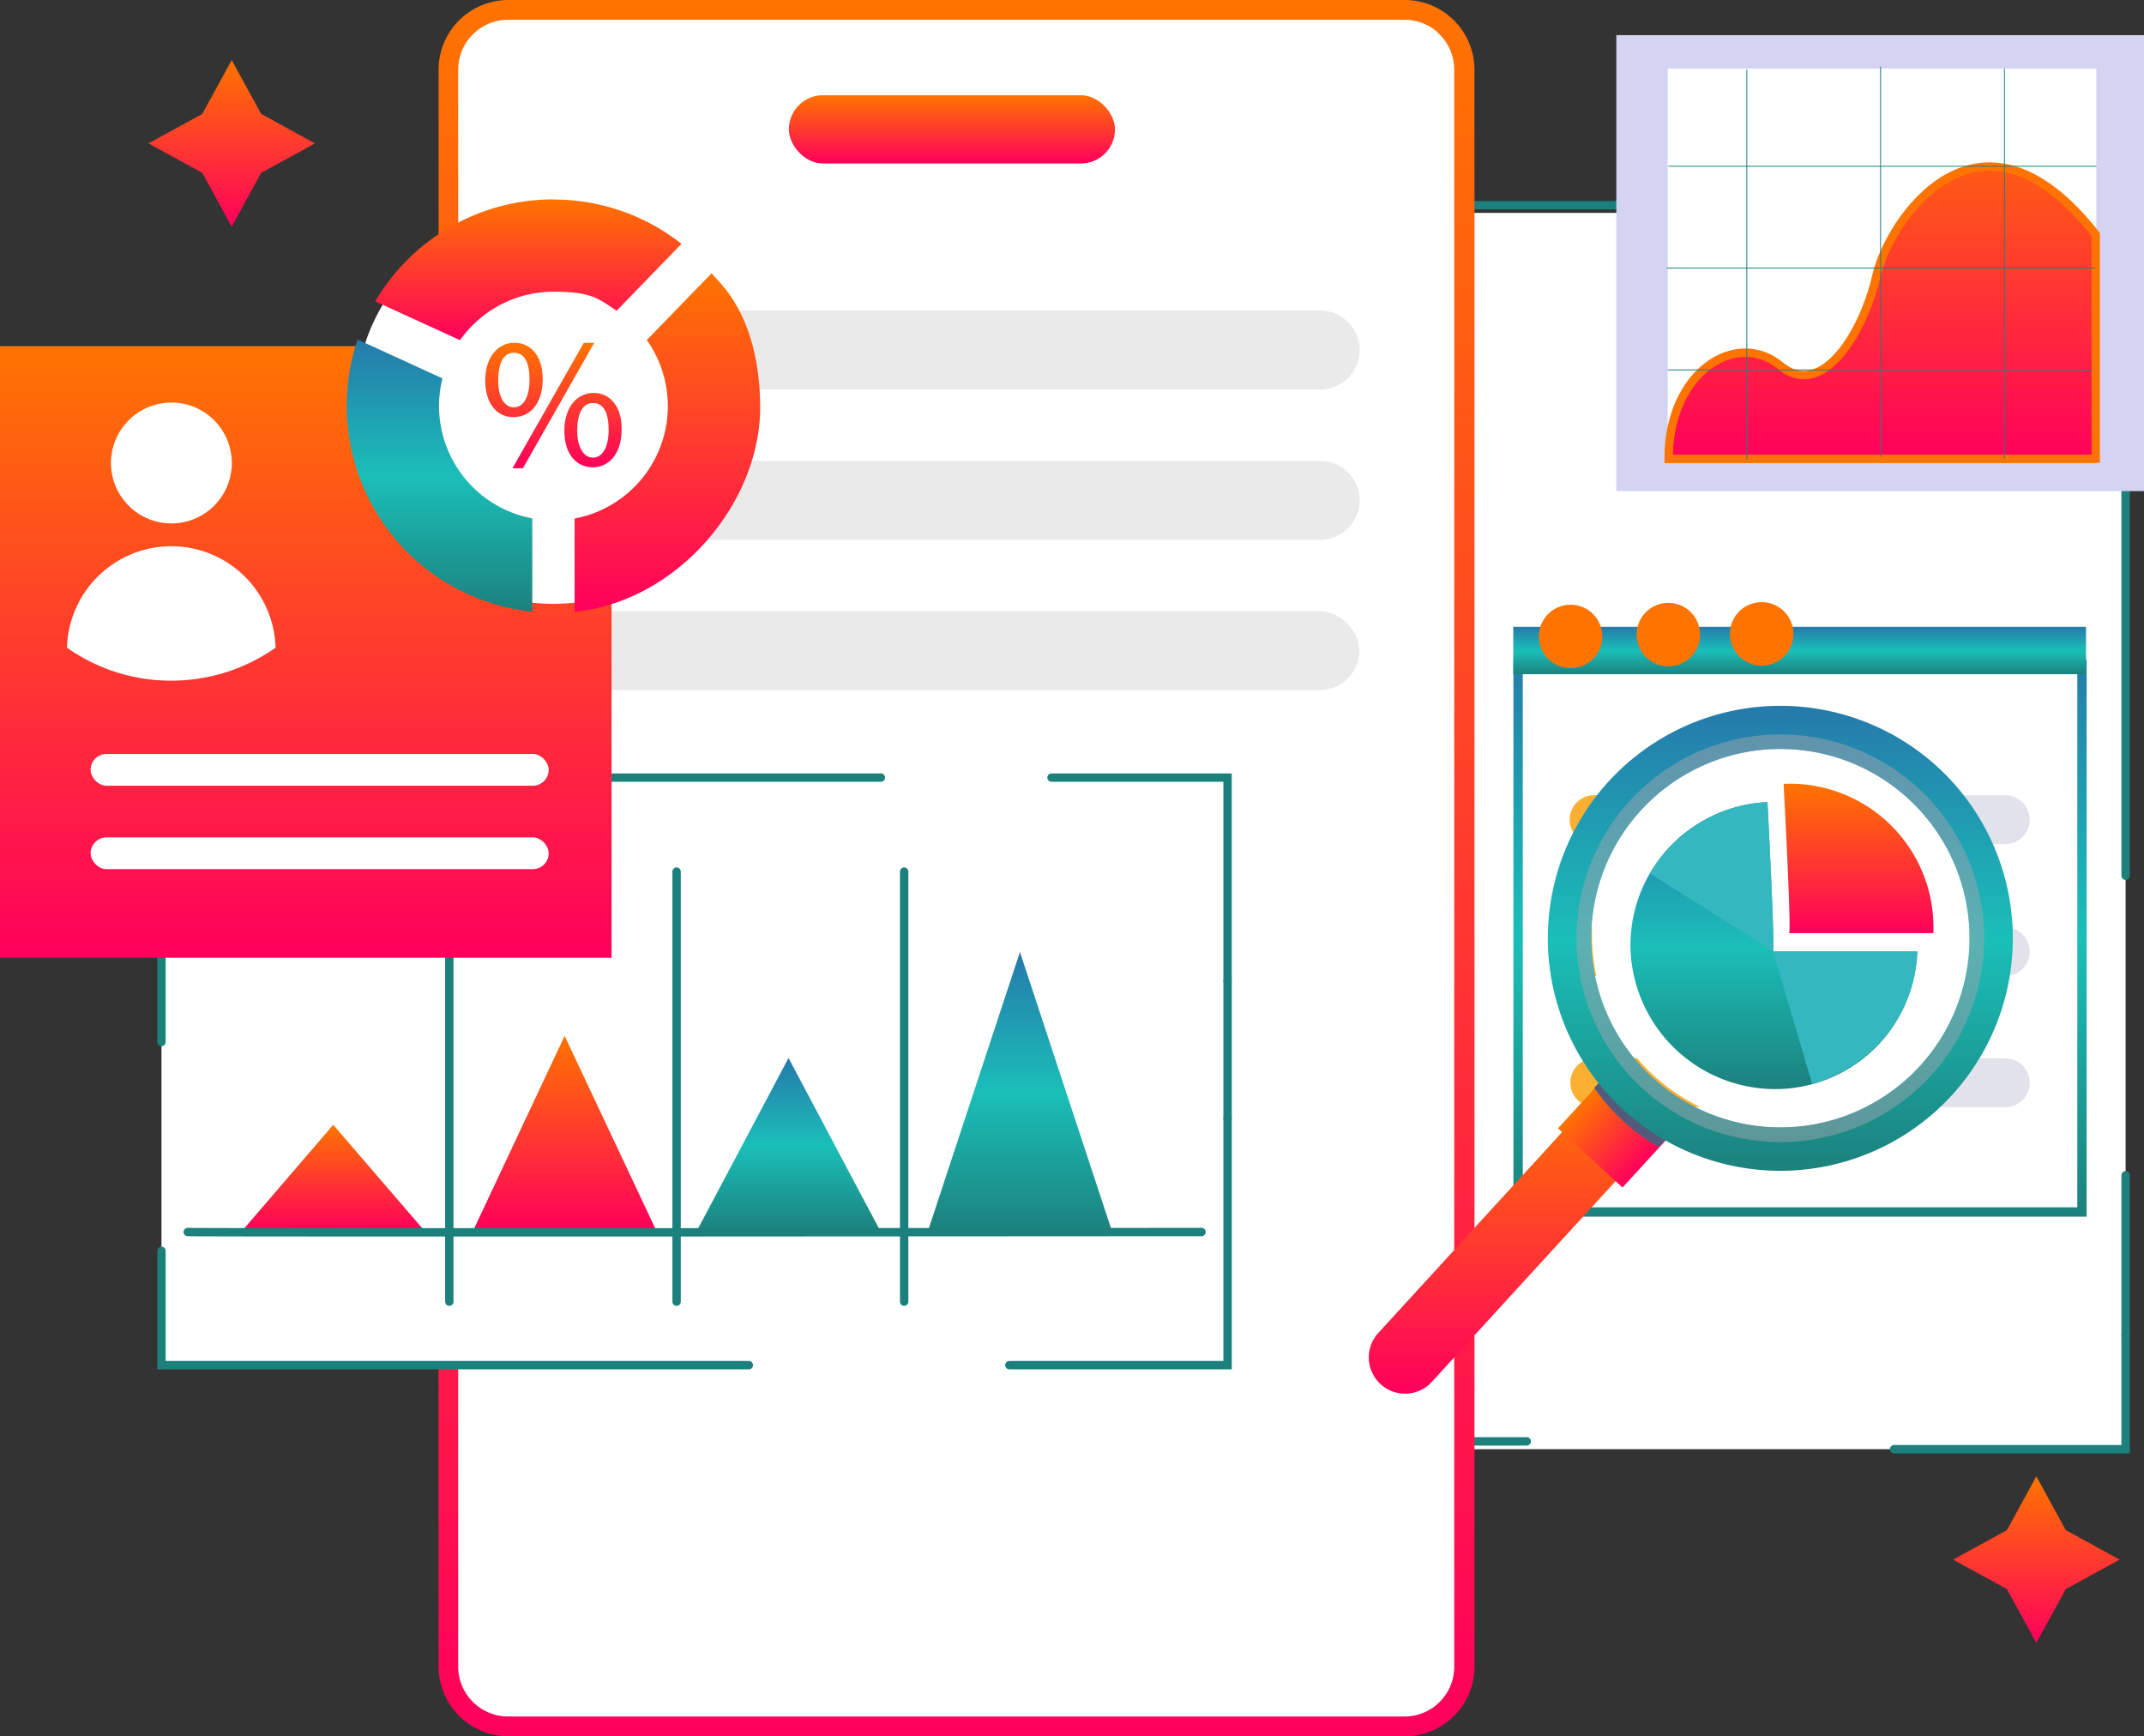 <svg xmlns="http://www.w3.org/2000/svg" xmlns:xlink="http://www.w3.org/1999/xlink" width="485.959" height="393.502" viewBox="0 0 485.959 393.502">
  <rect x="0" y="0" width="485.959" height="393.502" fill="#333333" stroke="none"/>
  <defs>
    <linearGradient id="linear-gradient" x1="0.5" x2="0.5" y2="1" gradientUnits="objectBoundingBox">
      <stop offset="0" stop-color="#ff7400"/>
      <stop offset="1" stop-color="#ff005c"/>
    </linearGradient>
    <linearGradient id="linear-gradient-8" x1="0.5" x2="0.5" y2="1" gradientUnits="objectBoundingBox">
      <stop offset="0" stop-color="#257aab"/>
      <stop offset="0.506" stop-color="#1abfb8"/>
      <stop offset="1" stop-color="#1c817d"/>
    </linearGradient>
  </defs>
  <g id="e7efede9-668b-481f-81fe-02196cc648fa_Converted_" data-name="e7efede9-668b-481f-81fe-02196cc648fa [Converted]" transform="translate(-325.5 -484.3)">
    <g id="Ñëîé_1" transform="translate(325.5 484.3)">
      <g id="Group_68345" data-name="Group 68345">
        <rect id="Rectangle_36964" data-name="Rectangle 36964" width="212.271" height="280.189" transform="translate(269.518 48.245)" fill="#fff"/>
        <path id="Path_151160" data-name="Path 151160" d="M1613.085,1355.2v25.721H1560.6" transform="translate(-1131.297 -1052.488)" fill="none" stroke="#1c817d" stroke-linecap="round" stroke-width="1.9"/>
        <line id="Line_888" data-name="Line 888" y2="36.357" transform="translate(481.788 266.355)" fill="none" stroke="#1c817d" stroke-linecap="round" stroke-width="1.9"/>
        <line id="Line_889" data-name="Line 889" y2="88.947" transform="translate(481.788 109.524)" fill="none" stroke="#1c817d" stroke-linecap="round" stroke-width="1.9"/>
        <path id="Path_151161" data-name="Path 151161" d="M1209.994,898.254H1150.8V618.1h159.194" transform="translate(-863.938 -571.593)" fill="none" stroke="#1c817d" stroke-linecap="round" stroke-width="1.9"/>
        <g id="Group_68335" data-name="Group 68335" transform="translate(99.41)">
          <g id="Group_68334" data-name="Group 68334">
            <path id="Path_151162" data-name="Path 151162" d="M830.479,877.8H627.315A15.844,15.844,0,0,1,611.5,861.987V500.115A15.824,15.824,0,0,1,627.315,484.3H830.479a15.821,15.821,0,0,1,15.815,15.815V862.021a15.784,15.784,0,0,1-15.78,15.781Z" transform="translate(-611.5 -484.3)" fill="url(#linear-gradient)"/>
            <path id="Path_151163" data-name="Path 151163" d="M846.268,500.015A11.341,11.341,0,0,0,838.8,497.2H635.631A11.313,11.313,0,0,0,624.3,508.5V870.4a11.321,11.321,0,0,0,11.3,11.331H838.76a11.274,11.274,0,0,0,11.3-11.3V508.531a11.271,11.271,0,0,0-3.858-8.516Z" transform="translate(-619.851 -492.716)" fill="#fff"/>
          </g>
          <rect id="Rectangle_36965" data-name="Rectangle 36965" width="73.931" height="15.468" rx="7.734" transform="translate(79.389 21.585)" fill="url(#linear-gradient)"/>
        </g>
        <rect id="Rectangle_36966" data-name="Rectangle 36966" width="119.604" height="103.337" transform="translate(366.355 7.96)" fill="#d4d3f2"/>
        <path id="Path_151164" data-name="Path 151164" d="M695.333,686.8h164.86a8.93,8.93,0,0,1,8.933,8.933h0a8.93,8.93,0,0,1-8.933,8.933H695.333a8.93,8.93,0,0,1-8.933-8.933h0a8.93,8.93,0,0,1,8.933-8.933Z" transform="translate(-560.956 -616.414)" fill="#eaeaea"/>
        <path id="Path_151165" data-name="Path 151165" d="M860.193,802.666H695.333a8.93,8.93,0,0,1-8.933-8.933h0a8.93,8.93,0,0,1,8.933-8.933h164.86a8.93,8.93,0,0,1,8.933,8.933h0A8.93,8.93,0,0,1,860.193,802.666Z" transform="translate(-560.956 -680.35)" fill="#eaeaea"/>
        <rect id="Rectangle_36967" data-name="Rectangle 36967" width="182.691" height="17.866" rx="8.933" transform="translate(125.444 138.513)" fill="#eaeaea"/>
        <path id="Path_151166" data-name="Path 151166" d="M447.848,535.7l12.2,6.674-12.2,6.674-6.674,12.2-6.674-12.2-12.2-6.674,12.2-6.674,6.674-12.2Z" transform="translate(-388.654 -509.875)" fill="url(#linear-gradient)"/>
        <path id="Path_151167" data-name="Path 151167" d="M1624.647,1459.1l12.2,6.674-12.2,6.674-6.674,12.2-6.674-12.2-12.2-6.674,12.2-6.674,6.674-12.2Z" transform="translate(-1156.415 -1112.314)" fill="url(#linear-gradient)"/>
        <g id="Group_68337" data-name="Group 68337" transform="translate(377.756 15.12)">
          <rect id="Rectangle_36968" data-name="Rectangle 36968" width="97.15" height="88.634" transform="translate(0.243 0.417)" fill="#fff"/>
          <g id="Group_68336" data-name="Group 68336" transform="translate(0.452 22.634)">
            <line id="Line_890" data-name="Line 890" x2="0.035" y2="51.408" transform="translate(96.42 15.009)" fill="#ffb538"/>
            <path id="Path_151168" data-name="Path 151168" d="M1510.4,659.162h-96.7c0-.035-.1-.035-.1-.035,0-19.812,15.433-29.232,25.235-21.133,9.837,8.1,19.117-8.1,21.9-20.438s23.149-43.1,49.67-9.246v50.852Z" transform="translate(-1413.6 -592.919)" stroke="#ff7400" stroke-width="1.9" fill="url(#linear-gradient)"/>
          </g>
          <line id="Line_891" data-name="Line 891" y2="88.426" transform="translate(76.573 0.417)" fill="#ffb538" stroke="#1c817d" stroke-width="0.2"/>
          <line id="Line_892" data-name="Line 892" y2="88.391" transform="translate(48.488)" fill="#ffb538" stroke="#1c817d" stroke-width="0.2"/>
          <line id="Line_893" data-name="Line 893" y2="88.391" transform="translate(18.179 0.66)" fill="#ffb538" stroke="#1c817d" stroke-width="0.2"/>
          <line id="Line_894" data-name="Line 894" x2="97.011" transform="translate(0.417 22.558)" fill="#ffb538" stroke="#1c817d" stroke-width="0.2"/>
          <line id="Line_895" data-name="Line 895" x2="96.976" transform="translate(0 45.638)" fill="#ffb538" stroke="#1c817d" stroke-width="0.2"/>
          <line id="Line_896" data-name="Line 896" x2="96.316" transform="translate(0.243 68.718)" fill="#ffb538" stroke="#1c817d" stroke-width="0.2"/>
        </g>
        <g id="Group_68339" data-name="Group 68339" transform="translate(36.601 176.226)">
          <rect id="Rectangle_36969" data-name="Rectangle 36969" width="241.642" height="133.195" fill="#fff"/>
          <line id="Line_897" data-name="Line 897" y2="31.178" transform="translate(241.642 46.09)" fill="none" stroke="#1c817d" stroke-linecap="round" stroke-width="1.9"/>
          <path id="Path_151169" data-name="Path 151169" d="M1011.2,991.3h39.9v46.09" transform="translate(-809.461 -991.3)" fill="none" stroke="#1c817d" stroke-linecap="round" stroke-width="1.9"/>
          <line id="Line_898" data-name="Line 898" x2="108.69" transform="translate(54.362)" fill="none" stroke="#1c817d" stroke-linecap="round" stroke-width="1.9"/>
          <path id="Path_151170" data-name="Path 151170" d="M430.8,1051.224V991.3h54.362" transform="translate(-430.8 -991.3)" fill="none" stroke="#1c817d" stroke-linecap="round" stroke-width="1.9"/>
          <path id="Path_151171" data-name="Path 151171" d="M563.925,1325.8H430.8v-25.9" transform="translate(-430.8 -1192.635)" fill="none" stroke="#1c817d" stroke-linecap="round" stroke-width="1.9"/>
          <path id="Path_151172" data-name="Path 151172" d="M1033.161,1213.6v55.892H983.7" transform="translate(-791.52 -1136.332)" fill="none" stroke="#1c817d" stroke-linecap="round" stroke-width="1.9"/>
          <g id="Group_68338" data-name="Group 68338" transform="translate(5.944 21.307)">
            <path id="Path_151173" data-name="Path 151173" d="M503.59,1242H482.7l20.89-24.3,20.925,24.3Z" transform="translate(-470.604 -1160.313)" fill="url(#linear-gradient)"/>
            <path id="Path_151174" data-name="Path 151174" d="M654.49,1204.156H633.6l20.89-44.456,20.925,44.456Z" transform="translate(-569.053 -1122.474)" fill="url(#linear-gradient)"/>
            <path id="Path_151175" data-name="Path 151175" d="M800.425,1213.551H779.5l20.925-39.451,20.925,39.451Z" transform="translate(-664.241 -1131.868)" fill="url(#linear-gradient-8)"/>
            <path id="Path_151176" data-name="Path 151176" d="M951.325,1168.469H930.4L951.325,1105l20.925,63.469Z" transform="translate(-762.69 -1086.786)" fill="url(#linear-gradient-8)"/>
            <path id="Path_151177" data-name="Path 151177" d="M447.9,1287.6c1.529.174,229.789,0,229.789,0" transform="translate(-447.9 -1205.917)" fill="none" stroke="#1c817d" stroke-linecap="round" stroke-width="1.9"/>
            <line id="Line_899" data-name="Line 899" y2="97.463" transform="translate(59.298)" fill="none" stroke="#1c817d" stroke-linecap="round" stroke-width="1.9"/>
            <line id="Line_900" data-name="Line 900" y2="97.463" transform="translate(110.81)" fill="none" stroke="#1c817d" stroke-linecap="round" stroke-width="1.9"/>
            <line id="Line_901" data-name="Line 901" y2="97.463" transform="translate(162.392)" fill="none" stroke="#1c817d" stroke-linecap="round" stroke-width="1.9"/>
          </g>
        </g>
        <g id="Group_68341" data-name="Group 68341" transform="translate(0 78.45)">
          <rect id="Rectangle_36970" data-name="Rectangle 36970" width="138.617" height="138.617" fill="url(#linear-gradient)"/>
          <g id="Group_68340" data-name="Group 68340" transform="translate(15.189 7.112)">
            <circle id="Ellipse_1320" data-name="Ellipse 1320" cx="13.695" cy="13.695" r="13.695" transform="translate(4.295 19.368) rotate(-45)" fill="#fff"/>
            <path id="Path_151178" data-name="Path 151178" d="M392.836,870.949a41.005,41.005,0,0,0,23.636-7.473,23.645,23.645,0,0,0-47.272,0A40.754,40.754,0,0,0,392.836,870.949Z" transform="translate(-369.2 -802.252)" fill="#fff"/>
          </g>
          <rect id="Rectangle_36971" data-name="Rectangle 36971" width="103.824" height="7.195" rx="3.598" transform="translate(20.542 92.423)" fill="#fff"/>
          <rect id="Rectangle_36972" data-name="Rectangle 36972" width="103.824" height="7.195" rx="3.598" transform="translate(20.542 111.332)" fill="#fff"/>
        </g>
        <g id="Group_68344" data-name="Group 68344" transform="translate(78.589 45.186)">
          <circle id="Ellipse_1321" data-name="Ellipse 1321" cx="44.943" cy="44.943" r="44.943" transform="translate(1.912 1.773)" fill="#fff"/>
          <g id="Group_68343" data-name="Group 68343">
            <path id="Path_151179" data-name="Path 151179" d="M716.571,677.555A25.931,25.931,0,0,1,700.2,718.014v21.133c23.636-2.4,42.257-25.074,42.058-46.611s-10-28.437-10.984-30.136Z" transform="translate(-648.549 -645.681)" fill="url(#linear-gradient)"/>
            <g id="Group_68342" data-name="Group 68342">
              <path id="Path_151180" data-name="Path 151180" d="M572.525,720.75a26.579,26.579,0,0,1,.765-6.256L554.068,705.7a46.9,46.9,0,0,0,39.59,61.662V746.228A25.934,25.934,0,0,1,572.525,720.75Z" transform="translate(-551.6 -673.931)" fill="url(#linear-gradient-8)"/>
              <path id="Path_151181" data-name="Path 151181" d="M610.589,614.3A46.8,46.8,0,0,0,570.2,637.414l19.221,8.794a25.909,25.909,0,0,1,21.168-10.984c8.724,0,10.219,1.6,14.321,4.31l14.7-15.155a46.676,46.676,0,0,0-28.989-10.045Z" transform="translate(-563.735 -614.3)" fill="url(#linear-gradient)"/>
            </g>
          </g>
          <path id="Path_151182" data-name="Path 151182" d="M654.935,716c0,5.8-3.059,8.655-6.6,8.655s-6.4-2.746-6.43-8.273c0-5.492,2.989-8.585,6.639-8.585S654.935,710.755,654.935,716Zm-10.08.243c-.07,3.511,1.217,6.187,3.545,6.187s3.545-2.607,3.545-6.257-.973-6.118-3.545-6.118-3.545,2.746-3.545,6.222Zm3.232,19.986L664.25,707.8h2.364l-16.163,28.433Zm24.748-8.863c0,5.8-3.059,8.655-6.569,8.655s-6.4-2.746-6.43-8.238c0-5.527,2.989-8.62,6.639-8.62s6.361,2.954,6.361,8.2Zm-10.08.278c-.035,3.511,1.321,6.187,3.58,6.187s3.545-2.607,3.545-6.257-.973-6.118-3.545-6.118-3.58,2.746-3.58,6.222Z" transform="translate(-610.513 -675.301)" fill="url(#linear-gradient)"/>
        </g>
      </g>
      <g id="Group_68351" data-name="Group 68351" transform="translate(342.998 134.421)">
        <g id="Group_68347" data-name="Group 68347" transform="translate(0 0)">
          <g id="Group_68346" data-name="Group 68346" transform="translate(0.035 15.111)">
            <path id="Path_151183" data-name="Path 151183" d="M1443.242,917.5H1315.4v124.088h127.842Z" transform="translate(-1314.357 -916.457)" fill="#fff"/>
            <path id="Path_151184" data-name="Path 151184" d="M1442.328,1040.708H1312.4V914.5h129.928Zm-127.807-2.12h125.687V916.62H1314.52Z" transform="translate(-1312.4 -914.5)" fill="url(#linear-gradient-8)"/>
          </g>
          <rect id="Rectangle_36973" data-name="Rectangle 36973" width="129.823" height="10.74" transform="translate(0 7.637)" fill="url(#linear-gradient-8)"/>
          <circle id="Ellipse_1322" data-name="Ellipse 1322" cx="7.195" cy="7.195" r="7.195" transform="translate(4.018 5.011) rotate(-16.8)" fill="#ff7400"/>
          <circle id="Ellipse_1323" data-name="Ellipse 1323" cx="7.195" cy="7.195" r="7.195" transform="translate(25.746 13.295) rotate(-67.5)" fill="#ff7400"/>
          <circle id="Ellipse_1324" data-name="Ellipse 1324" cx="7.195" cy="7.195" r="7.195" transform="translate(47.642 3.888) rotate(-13.3)" fill="#ff7400"/>
        </g>
        <g id="Group_68348" data-name="Group 68348" transform="translate(12.861 40.102)">
          <path id="Path_151185" data-name="Path 151185" d="M1354.827,1002.735a5.527,5.527,0,1,0,0,11.053h54.919V1002.7h-54.919Z" transform="translate(-1349.3 -997.034)" fill="#fcb033"/>
          <path id="Path_151186" data-name="Path 151186" d="M1561.5,1002.8h-38.3v11.088h38.3a5.527,5.527,0,0,0,0-11.053Z" transform="translate(-1462.755 -997.1)" fill="#e2e2ec"/>
          <circle id="Ellipse_1325" data-name="Ellipse 1325" cx="9.593" cy="9.593" r="9.593" transform="translate(49.643 3.068) rotate(-9.2)" fill="#7d86ba"/>
          <circle id="Ellipse_1326" data-name="Ellipse 1326" cx="4.831" cy="4.831" r="4.831" transform="translate(53.897 10.792) rotate(-45)" fill="#fff"/>
        </g>
        <g id="Group_68349" data-name="Group 68349" transform="translate(12.861 71.211)">
          <path id="Path_151187" data-name="Path 151187" d="M1354.827,1088.735a5.527,5.527,0,0,0,0,11.053h78.207V1088.7h-78.207Z" transform="translate(-1349.3 -1084.251)" fill="#fcb033"/>
          <path id="Path_151188" data-name="Path 151188" d="M1602.737,1088.8H1586.4v11.088h16.337a5.527,5.527,0,0,0,0-11.053Z" transform="translate(-1503.987 -1084.316)" fill="#e2e2ec"/>
          <circle id="Ellipse_1327" data-name="Ellipse 1327" cx="9.593" cy="9.593" r="9.593" transform="translate(74.14)" fill="#7d86ba"/>
          <circle id="Ellipse_1328" data-name="Ellipse 1328" cx="4.831" cy="4.831" r="4.831" transform="translate(76.915 9.611) rotate(-45)" fill="#fff"/>
        </g>
        <g id="Group_68350" data-name="Group 68350" transform="translate(12.861 99.711)">
          <path id="Path_151189" data-name="Path 151189" d="M1354.827,1174.235a5.527,5.527,0,0,0,0,11.053h54.919V1174.2h-54.919Z" transform="translate(-1349.3 -1168.532)" fill="#fcb033"/>
          <path id="Path_151190" data-name="Path 151190" d="M1533.059,1174.3H1479.6v11.088h53.459a5.527,5.527,0,0,0,0-11.053Z" transform="translate(-1434.31 -1168.597)" fill="#e2e2ec"/>
          <circle id="Ellipse_1329" data-name="Ellipse 1329" cx="9.593" cy="9.593" r="9.593" transform="translate(34.172 3.068) rotate(-9.2)" fill="#7d86ba"/>
          <circle id="Ellipse_1330" data-name="Ellipse 1330" cx="4.831" cy="4.831" r="4.831" transform="translate(38.456 10.817) rotate(-45)" fill="#fff"/>
        </g>
      </g>
      <g id="Group_68355" data-name="Group 68355" transform="translate(310.252 150.748)">
        <g id="Group_68353" data-name="Group 68353" transform="translate(0 0)">
          <circle id="Ellipse_1331" data-name="Ellipse 1331" cx="43.24" cy="43.24" r="43.24" transform="translate(32.662 61.15) rotate(-45)" fill="#fff"/>
          <g id="Group_68352" data-name="Group 68352" transform="translate(0 9.216)">
            <path id="Path_151191" data-name="Path 151191" d="M1268.389,1197.07l-48.141,52.59a8.2,8.2,0,0,0,.521,11.609h0a8.2,8.2,0,0,0,11.609-.521l48.141-52.59a8.2,8.2,0,0,0-.521-11.609h0A8.2,8.2,0,0,0,1268.389,1197.07Z" transform="translate(-1218.09 -1107.537)" fill="url(#linear-gradient)"/>
            <rect id="Rectangle_36974" data-name="Rectangle 36974" width="19.013" height="19.847" transform="translate(42.877 95.755) rotate(-47.5)" fill="url(#linear-gradient)"/>
            <path id="Path_151192" data-name="Path 151192" d="M1377.3,1183.016a37.188,37.188,0,0,0,8.238,5.7l-5.8,6.361a44.553,44.553,0,0,1-14.633-13.417l5.8-6.361A37.21,37.21,0,0,0,1377.3,1183.016Z" transform="translate(-1314.002 -1095.082)" fill="#535b7d"/>
            <path id="Path_151193" data-name="Path 151193" d="M1423.161,958.308a52.7,52.7,0,1,1-74.453,3.3A52.76,52.76,0,0,1,1423.161,958.308Zm-6.6,7.23a42.881,42.881,0,1,0,2.676,60.584A42.932,42.932,0,0,0,1416.557,965.538Z" transform="translate(-1294.307 -944.514)" fill="url(#linear-gradient-8)"/>
            <path id="Path_151194" data-name="Path 151194" d="M1365.676,978.161a46.2,46.2,0,1,0,65.277-2.885A46.24,46.24,0,0,0,1365.676,978.161Zm63.052-.452a42.881,42.881,0,1,1-60.584,2.676A42.932,42.932,0,0,1,1428.728,977.709Z" transform="translate(-1306.479 -956.685)" fill="#9fa4af" opacity="0.5"/>
          </g>
        </g>
        <g id="Group_68354" data-name="Group 68354" transform="translate(59.302 26.869)">
          <path id="Path_151195" data-name="Path 151195" d="M1420.991,1041.12c.417-.417-.7-23.184-1.251-33.82a32.511,32.511,0,0,0-31.039,32.5,32.847,32.847,0,0,0,32.534,32.534,32.241,32.241,0,0,0,32.5-31.213h-32.708Z" transform="translate(-1388.7 -1003.129)" fill="url(#linear-gradient-8)"/>
          <path id="Path_151196" data-name="Path 151196" d="M1490.095,995.3c-.487,0-1.008,0-1.495.035.556,10.636,1.7,33.4,1.251,33.82h32.708v-1.321a32.531,32.531,0,0,0-32.534-32.534Z" transform="translate(-1453.876 -995.3)" fill="url(#linear-gradient)"/>
          <path id="Path_151197" data-name="Path 151197" d="M1514.408,1104.6H1481.7l8.863,30.031A32.52,32.52,0,0,0,1514.408,1104.6Z" transform="translate(-1449.375 -1066.609)" fill="#34b7bf"/>
          <path id="Path_151198" data-name="Path 151198" d="M1401.4,1023.463l27.911,17.657c.417-.417-.7-23.184-1.251-33.82A32.576,32.576,0,0,0,1401.4,1023.463Z" transform="translate(-1396.986 -1003.129)" fill="#34b7bf"/>
        </g>
      </g>
    </g>
  </g>
</svg>
